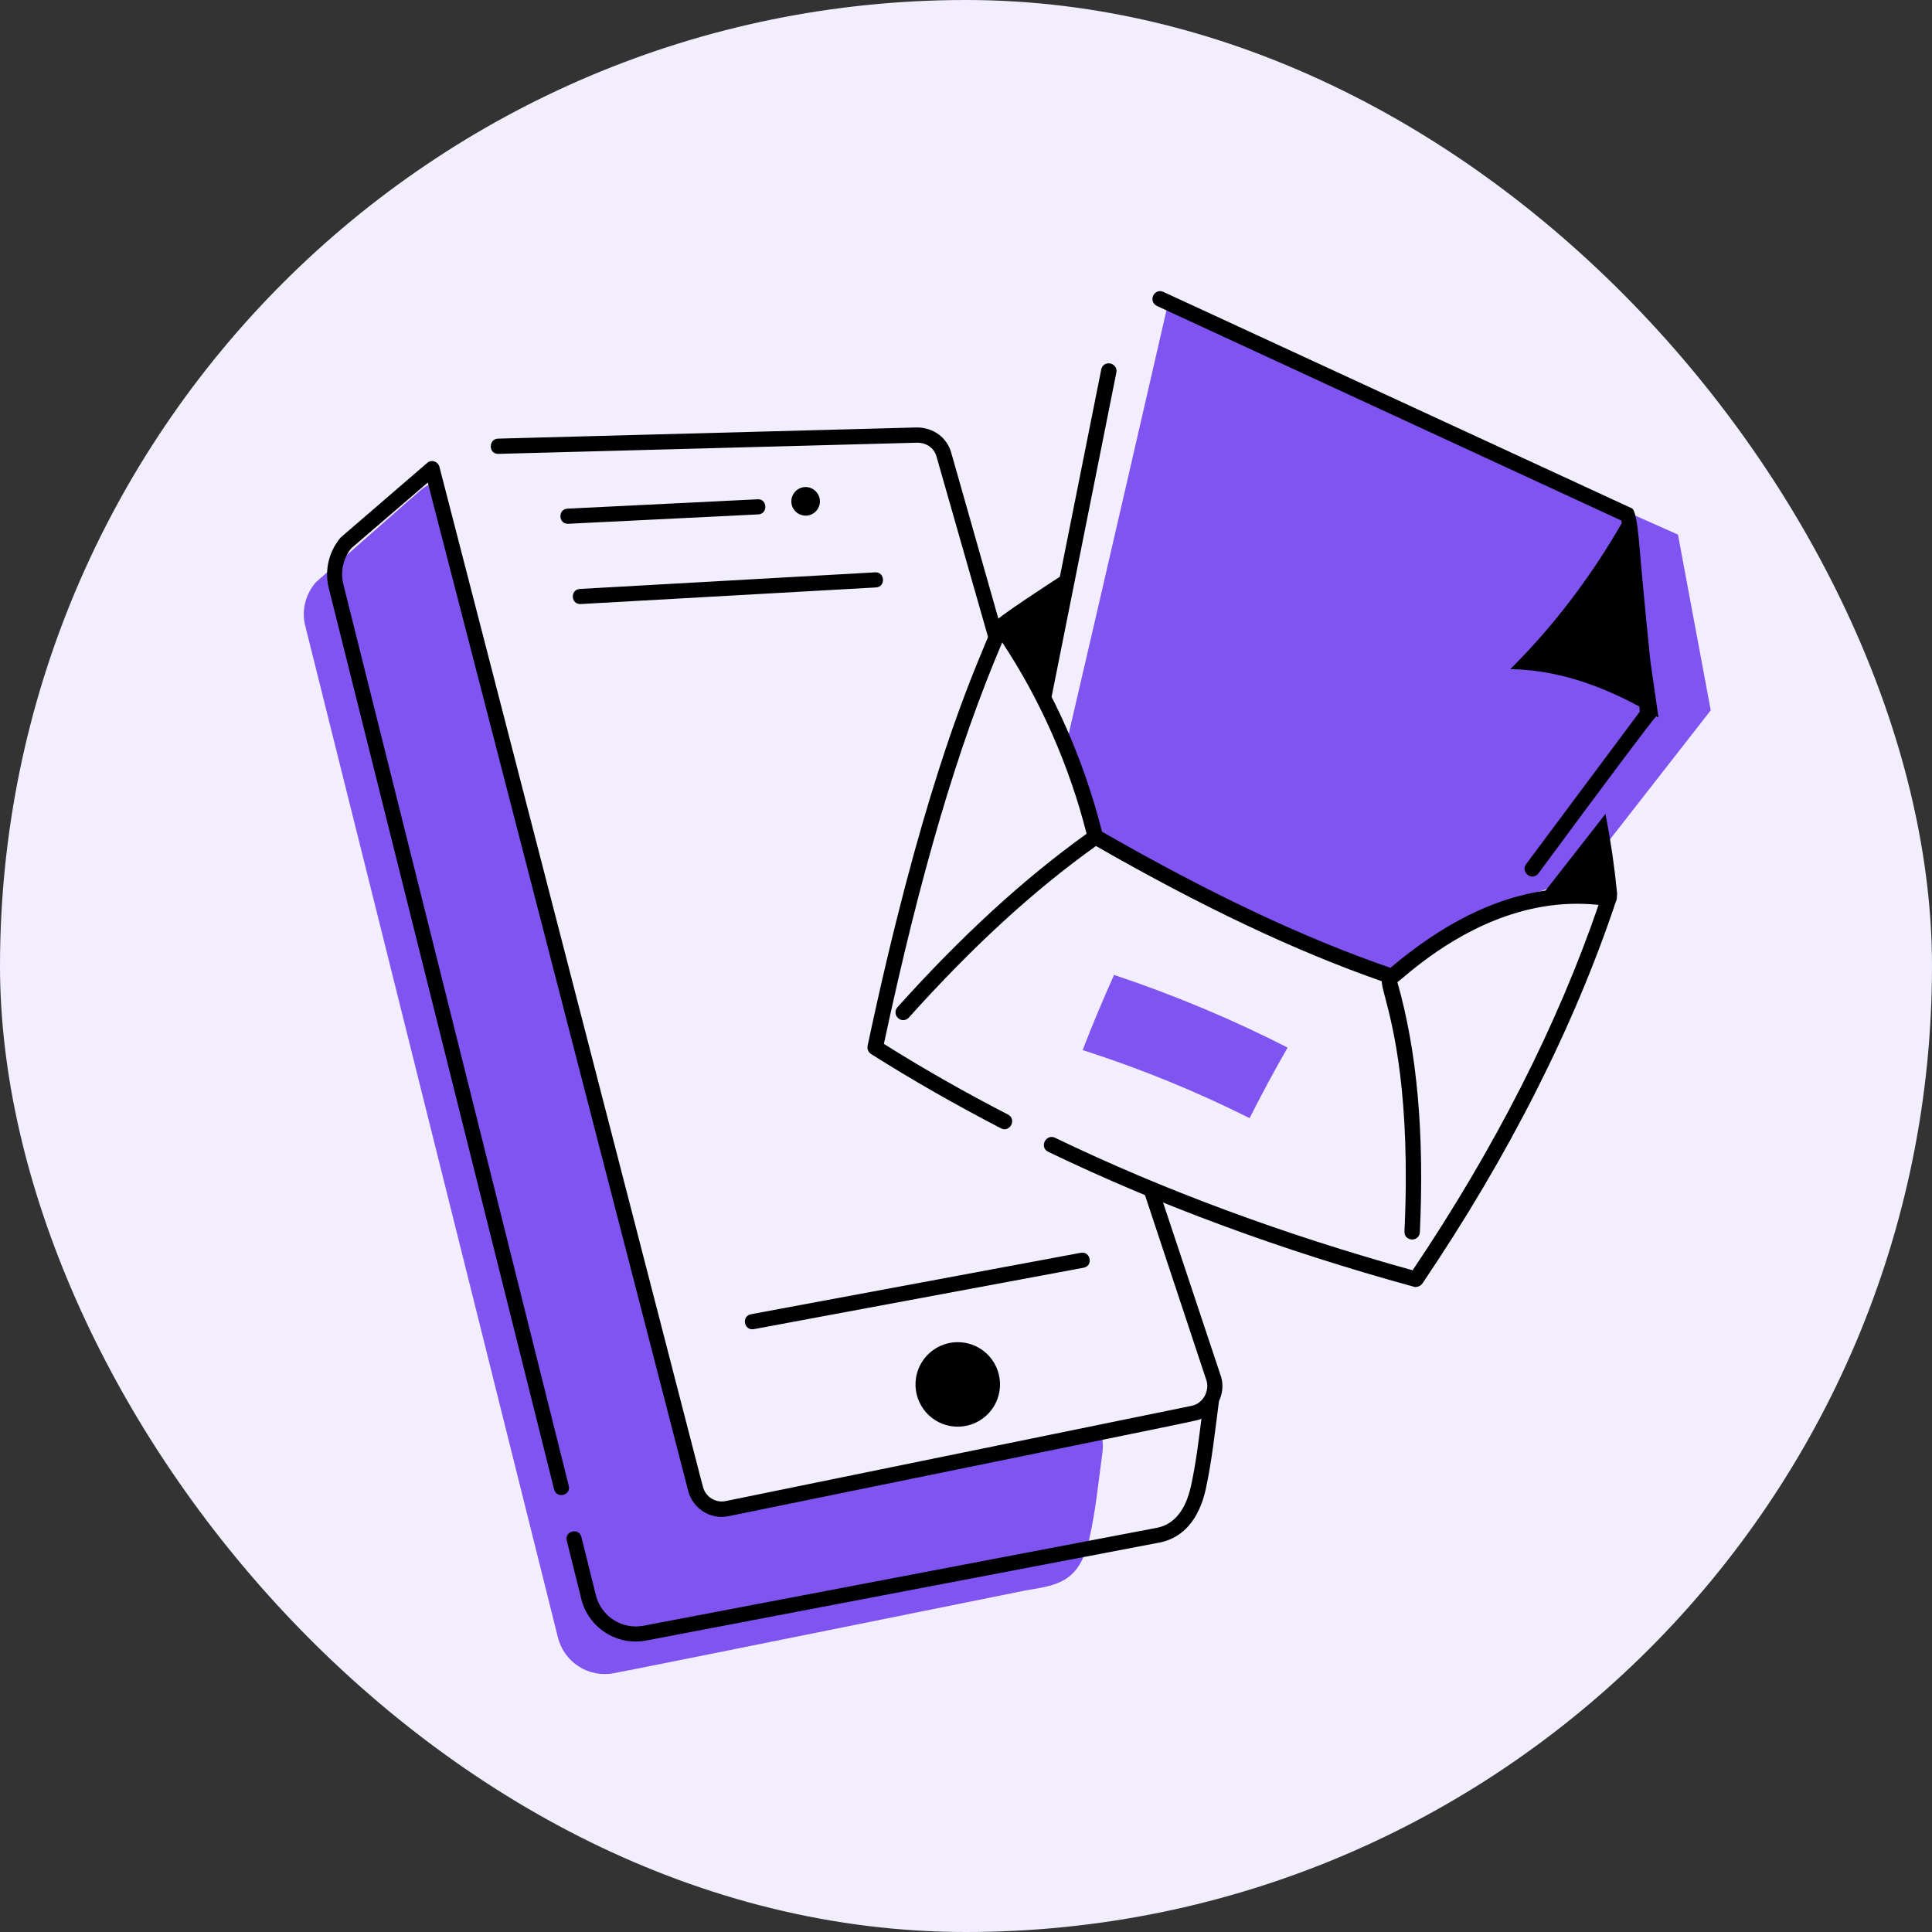 <svg width="80" height="80" viewBox="0 0 80 80" fill="none" xmlns="http://www.w3.org/2000/svg">
<rect x="0" y="0" width="80" height="80" fill="#333333" stroke="none"/>
<g clip-path="url(#clip0_2521_140)">
<rect width="80" height="80" rx="40" fill="#F2EEFE"/>
<g clip-path="url(#clip1_2521_140)">
<path d="M45.663 60.038C45.494 61.269 45.381 62.506 45.106 63.719C44.681 65.588 43.688 65.644 42.469 65.856C42.381 65.875 26.331 69.119 25.431 69.281C24.369 69.487 23.356 68.831 23.1 67.794L12.644 25.931C12.475 25.294 12.644 24.625 13.069 24.119L16.962 20.694C17.4 20.337 17.425 20.225 17.863 20.019L18.131 20.363L28.794 61.638C28.938 62.219 29.519 62.581 30.106 62.462L45.494 59.106L45.656 59.312C45.612 59.569 45.7 59.794 45.656 60.044L45.663 60.038Z" fill="#7F54F1"/>
<path d="M20.631 18.794L37.981 18.331C38.369 18.331 38.688 18.556 38.781 18.913L41.138 27.163C41.225 26.844 41.35 26.525 41.513 26.225L39.388 18.744C39.213 18.113 38.638 17.7 37.969 17.7L20.619 18.163C20.225 18.175 20.213 18.806 20.638 18.794H20.631Z" fill="black"/>
<path d="M47.275 49.075L49.963 57.181C50.075 57.562 49.856 58.1 49.344 58.212L30.05 62.156C29.625 62.244 29.213 61.981 29.107 61.562C28.425 58.938 32.25 73.737 18.194 19.325C18.144 19.125 17.869 18.994 17.675 19.181L14.107 22.256C13.613 22.837 13.431 23.619 13.613 24.35L22.944 61.669C23.044 62.075 23.657 61.919 23.55 61.519L14.219 24.2C14.082 23.656 14.219 23.1 14.55 22.7L17.713 19.981L28.494 61.725C28.663 62.406 29.363 62.95 30.169 62.781C50.844 58.556 49.519 58.844 49.75 58.744C49.632 59.675 49.513 60.638 49.313 61.544C49.094 62.525 48.632 63.1 47.944 63.256C47.856 63.275 26.744 67.3 26.644 67.319C25.756 67.487 24.894 66.931 24.675 66.056L24.075 63.644C23.975 63.244 23.369 63.394 23.469 63.794L24.069 66.206C24.363 67.4 25.544 68.162 26.756 67.931C26.857 67.912 47.981 63.881 48.075 63.862C49.013 63.65 49.65 62.894 49.925 61.675C50.188 60.469 50.313 59.237 50.475 58.019C50.625 57.7 50.663 57.344 50.563 57.013L47.956 49.181" fill="black"/>
<path d="M44.756 51.875L31.1 54.419C30.694 54.494 30.8 55.106 31.212 55.038L44.869 52.494C45.281 52.419 45.156 51.8 44.756 51.875Z" fill="black"/>
<path d="M24.05 25.012L36.269 24.325C36.694 24.3 36.637 23.663 36.231 23.7L24.012 24.387C23.6 24.413 23.631 25.038 24.05 25.012Z" fill="black"/>
<path d="M31.363 20.675L23.5 21.062C23.088 21.081 23.119 21.712 23.532 21.688L31.394 21.3C31.819 21.281 31.769 20.637 31.363 20.675Z" fill="black"/>
<path d="M33.95 20.8C33.969 20.475 33.725 20.194 33.4 20.169C33.075 20.144 32.794 20.394 32.769 20.719C32.744 21.044 32.994 21.325 33.319 21.35C33.644 21.375 33.925 21.125 33.95 20.8Z" fill="black"/>
<path d="M41.405 57.443C41.469 56.478 40.739 55.644 39.775 55.58C38.811 55.516 37.977 56.245 37.913 57.209C37.848 58.174 38.578 59.008 39.542 59.072C40.506 59.136 41.34 58.407 41.405 57.443Z" fill="black"/>
<path d="M48.331 12.719C48.331 12.719 45.494 25.075 44.131 30.913C44.625 32.112 45.038 33.356 45.35 34.656C49.625 37.119 53.756 39.125 57.638 40.444C59.6 38.763 63.15 36.85 65.325 36.475L67.931 33.138L70.838 29.413L69.481 22.137L48.331 12.713V12.719Z" fill="#7F54F1"/>
<path d="M53.319 43.375C52.762 44.344 52.237 45.319 51.744 46.3C49.575 45.212 47.269 44.263 44.831 43.481C45.231 42.438 45.669 41.4 46.131 40.369C48.656 41.212 51.056 42.225 53.312 43.375H53.319Z" fill="#7F54F1"/>
<path d="M66.431 33.894L64.037 36.956C61.594 37.3 59.469 38.569 57.587 40.169C53.994 38.931 50.056 37.075 45.562 34.494C45.069 32.5 44.325 30.556 43.462 28.869C44.225 25.087 45.362 19.381 46.15 15.419C46.212 15.106 45.737 15.012 45.675 15.325C45.181 17.812 44.544 20.988 43.956 23.938C43.394 24.288 41.275 25.681 41.206 25.837C40.681 27.288 38.55 31.306 35.994 43.325C35.975 43.425 36.019 43.525 36.1 43.581C37.812 44.663 39.619 45.694 41.469 46.65C41.75 46.8 41.975 46.369 41.694 46.219C39.906 45.294 38.162 44.3 36.5 43.263C38.019 36.15 39.6 30.794 41.475 26.438C43.112 28.881 44.344 31.663 45.069 34.556C42.45 36.425 39.875 38.781 37.206 41.756C36.994 41.994 37.35 42.319 37.569 42.081C40.219 39.125 42.769 36.794 45.369 34.944C49.819 37.494 53.725 39.337 57.3 40.581C57.162 40.994 58.581 43.481 58.231 51C58.219 51.319 58.7 51.35 58.712 51.025C58.906 46.913 58.594 43.513 57.769 40.644C58.106 40.425 60.519 38.038 63.869 37.469C64.669 37.331 65.481 37.312 66.3 37.406C64.587 42.444 61.975 47.587 58.531 52.7C53.144 51.212 48.144 49.356 43.656 47.194C43.369 47.056 43.156 47.487 43.444 47.631C48 49.831 53.094 51.712 58.569 53.219C58.669 53.244 58.775 53.206 58.831 53.119C62.406 47.837 65.1 42.525 66.844 37.3C66.869 37.231 66.869 37.3 66.881 37.025C66.775 35.962 66.625 34.919 66.431 33.9V33.894Z" fill="black"/>
<path d="M58.631 53.294C58.631 53.294 58.575 53.294 58.544 53.281C53.062 51.775 47.969 49.894 43.406 47.694C43.3 47.644 43.231 47.55 43.225 47.438C43.219 47.319 43.275 47.2 43.375 47.131C43.469 47.069 43.581 47.062 43.687 47.112C48.156 49.269 53.137 51.112 58.494 52.6C61.9 47.538 64.487 42.45 66.194 37.469C65.419 37.388 64.644 37.413 63.881 37.544C61.037 38.025 58.894 39.812 58.094 40.481C57.994 40.562 57.919 40.631 57.862 40.669C58.681 43.538 58.981 46.925 58.794 51.019C58.781 51.225 58.619 51.331 58.462 51.325C58.3 51.319 58.144 51.2 58.156 50.994C58.419 45.337 57.675 42.525 57.362 41.325C57.269 40.975 57.212 40.763 57.219 40.631C53.656 39.388 49.787 37.556 45.381 35.031C42.8 36.875 40.269 39.2 37.637 42.131C37.556 42.219 37.45 42.256 37.344 42.237C37.225 42.212 37.131 42.125 37.094 42.013C37.062 41.906 37.087 41.794 37.162 41.706C39.819 38.75 42.381 36.4 44.994 34.525C44.281 31.712 43.075 28.975 41.5 26.6C39.656 30.919 38.1 36.206 36.6 43.225C38.237 44.256 39.969 45.237 41.737 46.15C41.844 46.206 41.906 46.3 41.912 46.413C41.912 46.531 41.856 46.65 41.756 46.712C41.662 46.775 41.55 46.775 41.444 46.719C39.587 45.756 37.775 44.725 36.069 43.644C35.956 43.575 35.9 43.438 35.925 43.306C38.081 33.156 39.975 28.631 40.781 26.694C40.937 26.325 41.056 26.031 41.137 25.806C41.231 25.6 43.6 24.069 43.887 23.881C44.475 20.938 45.106 17.775 45.6 15.3C45.625 15.181 45.7 15.094 45.8 15.062C45.912 15.025 46.044 15.05 46.131 15.131C46.212 15.206 46.25 15.312 46.225 15.431C45.437 19.381 44.3 25.075 43.544 28.856C44.431 30.594 45.15 32.525 45.631 34.438C50.094 37 54 38.844 57.575 40.075C59.762 38.231 61.862 37.188 64 36.875L66.481 33.7L66.512 33.869C66.7 34.85 66.85 35.875 66.962 37C66.954 37.163 66.944 37.258 66.931 37.288C66.931 37.288 66.931 37.3 66.919 37.306C65.175 42.525 62.475 47.856 58.9 53.144C58.837 53.231 58.737 53.288 58.637 53.288L58.631 53.294ZM43.537 47.237C43.506 47.237 43.475 47.25 43.456 47.263C43.406 47.3 43.375 47.362 43.375 47.425C43.375 47.462 43.394 47.519 43.469 47.55C48.025 49.75 53.106 51.625 58.581 53.131C58.65 53.15 58.725 53.125 58.762 53.062C62.331 47.788 65.025 42.469 66.769 37.263C66.775 37.244 66.781 37.231 66.787 37.225C66.787 37.206 66.8 37.138 66.806 37.013C66.7 35.969 66.562 35 66.387 34.075L64.081 37.031H64.05C61.919 37.331 59.825 38.381 57.637 40.231L57.606 40.263L57.562 40.25C53.962 39.013 50.025 37.156 45.525 34.569L45.494 34.55V34.519C45.006 32.594 44.281 30.656 43.394 28.913L43.381 28.887V28.863C44.144 25.081 45.287 19.375 46.075 15.412C46.094 15.338 46.062 15.287 46.031 15.262C45.987 15.219 45.912 15.206 45.85 15.225C45.812 15.238 45.769 15.269 45.75 15.344C45.256 17.831 44.625 21.006 44.031 23.956V23.988L43.994 24.006C43.281 24.456 41.375 25.719 41.275 25.875C41.2 26.094 41.075 26.387 40.919 26.756C40.112 28.688 38.225 33.206 36.069 43.337C36.056 43.406 36.081 43.475 36.144 43.513C37.85 44.587 39.656 45.619 41.506 46.581C41.575 46.619 41.631 46.6 41.662 46.581C41.712 46.55 41.75 46.481 41.744 46.419C41.744 46.381 41.725 46.325 41.656 46.288C39.869 45.362 38.119 44.369 36.462 43.325L36.419 43.294L36.431 43.237C37.95 36.112 39.531 30.762 41.406 26.394L41.462 26.262L41.544 26.381C43.175 28.812 44.425 31.631 45.15 34.525L45.162 34.575L45.119 34.606C42.494 36.481 39.925 38.831 37.269 41.8C37.219 41.856 37.219 41.913 37.231 41.95C37.25 42.006 37.306 42.056 37.369 42.075C37.406 42.081 37.462 42.075 37.519 42.019C40.169 39.062 42.725 36.725 45.331 34.869L45.375 34.837L45.419 34.862C49.856 37.413 53.756 39.25 57.337 40.494L57.412 40.519L57.387 40.594C57.362 40.675 57.425 40.925 57.519 41.275C57.837 42.481 58.587 45.312 58.319 50.994C58.319 51.125 58.419 51.163 58.475 51.163C58.556 51.163 58.637 51.125 58.644 51.006C58.837 46.9 58.525 43.513 57.706 40.65L57.687 40.594L57.737 40.562C57.781 40.531 57.875 40.456 58 40.35C58.812 39.669 60.975 37.869 63.862 37.375C64.669 37.237 65.487 37.219 66.312 37.312L66.406 37.325L66.375 37.419C64.662 42.456 62.044 47.606 58.594 52.731L58.562 52.775L58.506 52.763C53.119 51.275 48.106 49.419 43.619 47.25C43.587 47.237 43.562 47.231 43.544 47.231L43.537 47.237Z" fill="black"/>
<path d="M68.575 29.562L68.263 27.381C67.619 21.163 67.782 21.231 67.538 21.119L48.138 12.156C47.844 12.025 47.644 12.463 47.932 12.594L67.207 21.5L67.225 21.681C65.869 24.038 64.35 25.988 62.713 27.631C64.513 27.694 66.269 28.288 67.95 29.206L67.975 29.494L63.25 35.831C63.063 36.087 63.444 36.381 63.638 36.119C63.688 36.05 68.5 29.519 68.569 29.556L68.575 29.562Z" fill="black"/>
<path d="M63.462 36.3C63.394 36.3 63.319 36.275 63.263 36.231C63.138 36.138 63.069 35.95 63.194 35.781L67.9 29.469L67.881 29.256C66.069 28.275 64.375 27.769 62.719 27.712H62.538L62.663 27.581C64.356 25.881 65.869 23.894 67.15 21.669L67.138 21.556L47.906 12.669C47.719 12.581 47.688 12.387 47.75 12.244C47.819 12.1 47.981 12 48.175 12.088L67.575 21.05C67.696 21.108 67.796 21.59 67.875 22.494C67.95 23.381 68.081 24.863 68.338 27.375L68.675 29.712L68.581 29.656C68.3 29.975 66.481 32.4 63.756 36.094L63.706 36.163C63.638 36.256 63.544 36.294 63.456 36.294L63.462 36.3ZM62.9 27.562C64.537 27.65 66.206 28.163 67.994 29.137L68.031 29.156L68.062 29.512L68.044 29.538L63.319 35.875C63.244 35.975 63.306 36.069 63.356 36.106C63.419 36.15 63.513 36.169 63.587 36.075L63.638 36.006C67.331 30.994 68.237 29.812 68.5 29.556L68.188 27.4C67.925 24.887 67.8 23.4 67.719 22.512C67.606 21.244 67.606 21.244 67.506 21.2L48.106 12.238C47.994 12.188 47.913 12.262 47.888 12.319C47.862 12.375 47.85 12.481 47.969 12.537L67.281 21.462L67.306 21.712L67.294 21.731C66.031 23.919 64.556 25.881 62.894 27.569L62.9 27.562Z" fill="black"/>
</g>
</g>
<defs>
<clipPath id="clip0_2521_140">
<rect width="80" height="80" rx="40" fill="white"/>
</clipPath>
<clipPath id="clip1_2521_140">
<rect width="80" height="80" fill="white"/>
</clipPath>
</defs>
</svg>